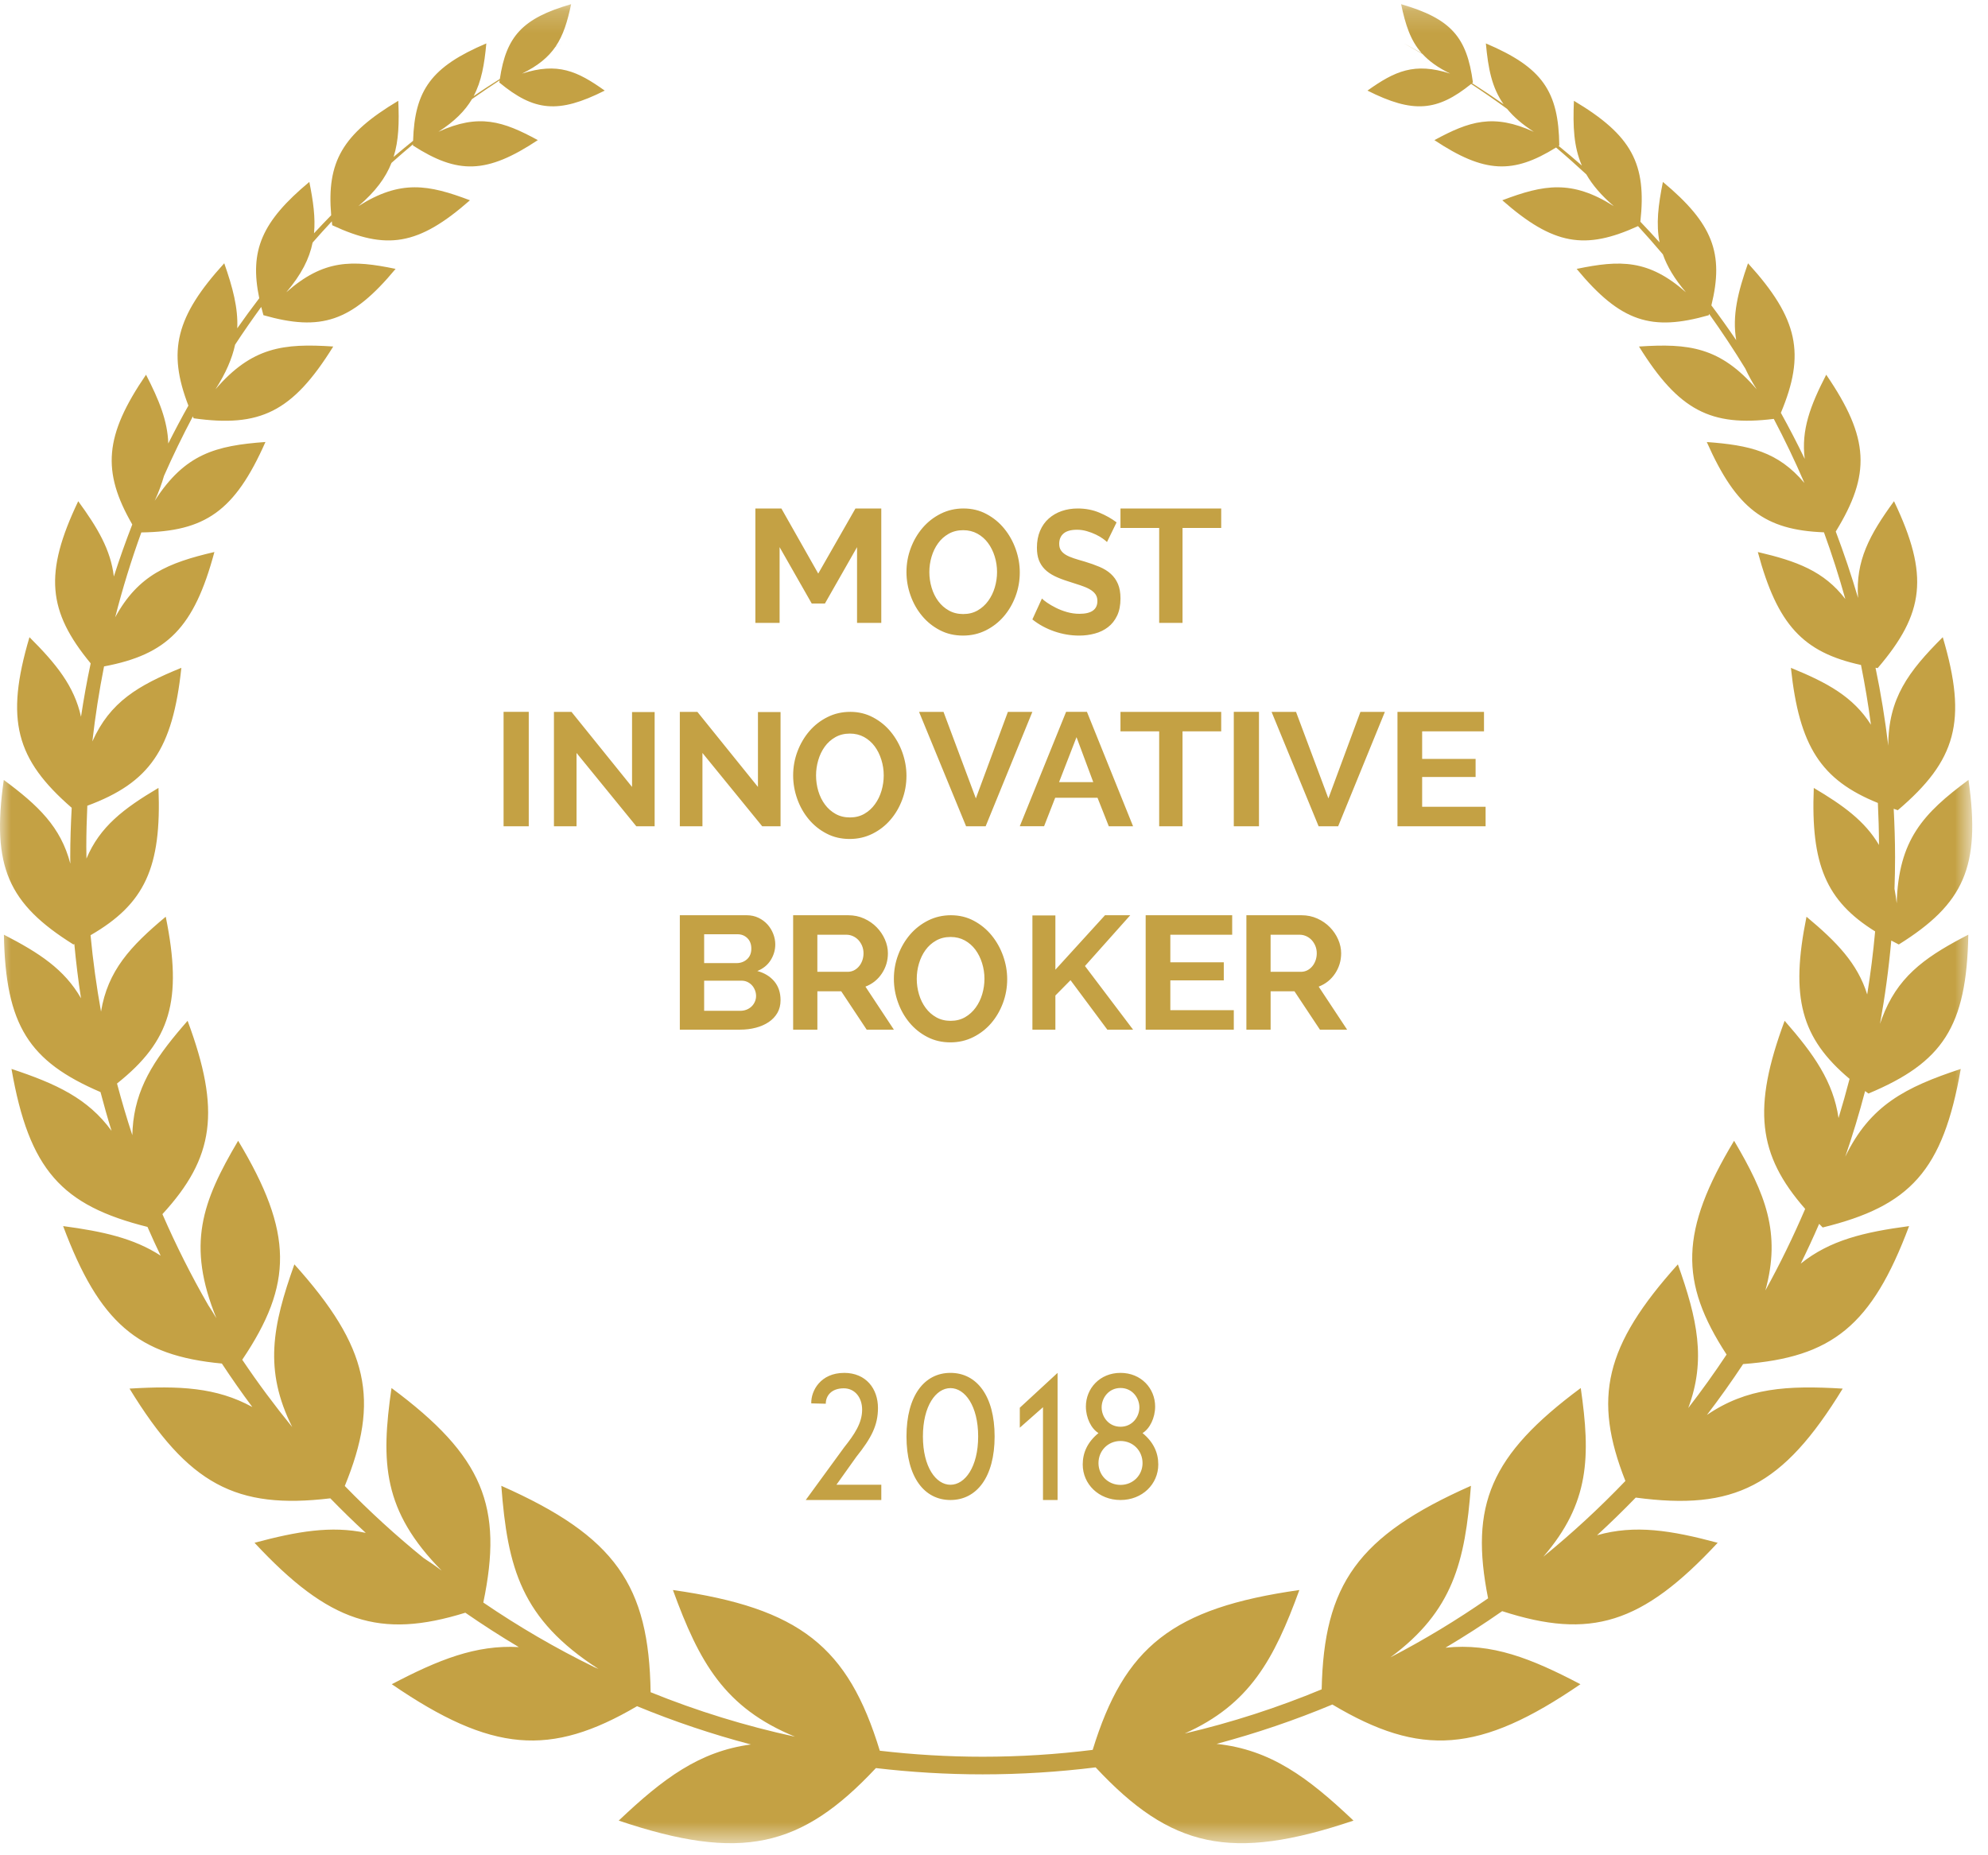 <svg xmlns="http://www.w3.org/2000/svg" xmlns:xlink="http://www.w3.org/1999/xlink" width="90" height="84" viewBox="0 0 90 84">
    <defs>
        <path id="5ccq8x1wea" d="M0 0.189L89.287 0.189 89.287 83.455 0 83.455z"/>
    </defs>
    <g fill="none" fill-rule="evenodd">
        <g>
            <g>
                <g transform="translate(-1220 -4166) translate(0 4126) translate(1220 40)">
                    <mask id="mffc7op0bb" fill="#fff">
                        <use xlink:href="#5ccq8x1wea"/>
                    </mask>
                    <path fill="#C4A144" d="M63.43.189c2.263.656 2.98 1.491 3.252 3.547l-.038.03c.482.31.958.626 1.426.954-.534-.757-.698-1.619-.802-2.754 2.566 1.089 3.292 2.17 3.324 4.622l-.03.018c.356.291.706.588 1.052.89-.37-.85-.41-1.768-.36-2.932 2.63 1.567 3.296 2.858 3.008 5.474.295.308.585.621.87.938-.166-.83-.062-1.688.15-2.739 2.262 1.885 2.774 3.233 2.195 5.59.387.515.761 1.04 1.124 1.574-.187-1.114.073-2.164.534-3.48 2.288 2.512 2.602 4.11 1.488 6.771.378.684.74 1.378 1.08 2.085-.166-1.314.254-2.412.973-3.811 1.968 2.878 2.018 4.513.432 7.1.372.986.71 1.988 1.01 3.007-.122-1.683.522-2.864 1.627-4.38 1.604 3.361 1.378 5.082-.74 7.557l-.097-.017c.243 1.16.433 2.336.577 3.528.001-2.137.906-3.355 2.467-4.911 1.13 3.809.607 5.584-2.036 7.834-.064-.021-.123-.043-.185-.065.037.726.062 1.456.062 2.19 0 .48-.01.957-.026 1.433.038.21.073.426.1.658.08-2.874 1.197-4.07 3.25-5.588.562 3.934-.213 5.613-3.156 7.451-.118-.059-.227-.118-.34-.178-.114 1.277-.285 2.538-.511 3.779v-.004l.093-.261c.674-1.809 1.853-2.699 3.646-3.644l.26-.135c-.076 4.176-1.163 5.786-4.522 7.192l-.15-.113c-.264 1.007-.565 2-.9 2.975 1.126-2.335 2.73-3.15 5.23-3.976-.807 4.612-2.287 6.207-6.251 7.178l-.16-.164c-.263.608-.541 1.207-.833 1.8 1.322-1.06 2.86-1.426 4.905-1.698-1.687 4.508-3.489 5.944-7.514 6.247-.52.787-1.067 1.556-1.639 2.304 1.806-1.235 3.64-1.345 6.148-1.193-2.722 4.447-4.92 5.526-9.37 4.934-.568.585-1.151 1.154-1.752 1.705 1.712-.49 3.358-.223 5.462.341-3.433 3.691-5.764 4.387-9.756 3.096-.833.582-1.69 1.133-2.566 1.654 2.098-.22 3.867.478 6.108 1.654-4.574 3.134-7.235 3.3-11.23.919-1.694.707-3.444 1.304-5.242 1.782 2.448.263 4.127 1.51 6.198 3.474-5.55 1.87-8.27 1.241-11.674-2.41-1.676.207-3.382.316-5.114.316-1.636 0-3.248-.098-4.833-.284-3.39 3.623-6.11 4.242-11.643 2.378 2.01-1.906 3.652-3.136 5.984-3.447-1.767-.465-3.488-1.046-5.154-1.733-3.926 2.303-6.576 2.106-11.104-.995 2.112-1.108 3.807-1.79 5.75-1.681-.825-.491-1.632-1.01-2.42-1.556-3.866 1.199-6.17.46-9.544-3.167 1.929-.517 3.473-.783 5.036-.448-.55-.506-1.084-1.029-1.605-1.564-4.262.508-6.427-.616-9.09-4.968 2.238-.136 3.938-.06 5.56.834-.479-.642-.938-1.3-1.38-1.969-3.8-.356-5.545-1.838-7.186-6.223 1.798.24 3.203.549 4.415 1.339-.207-.43-.404-.864-.596-1.302-3.891-.974-5.358-2.579-6.157-7.153 2.024.67 3.46 1.335 4.53 2.803-.18-.58-.345-1.165-.5-1.755C1.312 48.055.251 46.432.177 42.32c1.604.825 2.743 1.573 3.49 2.878-.125-.811-.225-1.63-.302-2.457l-.041.022C.383 40.925-.393 39.246.171 35.313c1.56 1.154 2.58 2.125 3.013 3.79 0-.099-.004-.195-.004-.293 0-.75.026-1.495.066-2.236-2.53-2.198-3.022-3.978-1.912-7.724 1.212 1.208 2.027 2.213 2.333 3.602.124-.813.267-1.62.438-2.417-1.949-2.36-2.12-4.08-.564-7.342.881 1.208 1.47 2.202 1.613 3.409.254-.797.534-1.582.834-2.356-1.386-2.406-1.263-4.023.623-6.78.589 1.145.976 2.088 1.007 3.114.291-.579.594-1.152.911-1.715-.953-2.47-.57-4.036 1.623-6.445.386 1.104.63 2.02.589 2.944.323-.46.654-.915.996-1.361-.451-2.16.112-3.47 2.267-5.266.177.878.28 1.62.212 2.325.255-.276.515-.547.777-.816-.206-2.423.509-3.674 3.038-5.182.043.988.021 1.799-.213 2.542.292-.247.585-.492.883-.732.073-2.3.829-3.352 3.316-4.408-.088.955-.219 1.716-.575 2.385.39-.265.786-.524 1.187-.775.288-1.938 1.025-2.749 3.227-3.387-.166.782-.35 1.402-.706 1.923l.269-.146-.274.154c-.323.469-.787.858-1.512 1.212 1.622-.521 2.506-.112 3.744.77-2.105 1.06-3.195.936-4.772-.366.004-.034.01-.065.015-.099-.424.276-.84.559-1.253.85-.316.533-.789 1.009-1.52 1.48 1.83-.838 2.924-.482 4.501.377-2.324 1.541-3.623 1.549-5.654.244l.002-.054c-.329.275-.653.556-.973.842-.265.671-.724 1.296-1.498 1.958 1.904-1.209 3.17-.979 5.05-.266-2.347 2.063-3.785 2.268-6.236 1.13-.007-.061-.011-.117-.017-.176-.296.315-.585.637-.87.962-.148.732-.506 1.443-1.19 2.248 1.693-1.494 2.98-1.467 4.947-1.058-1.996 2.406-3.384 2.836-5.983 2.097-.037-.13-.068-.252-.1-.375-.406.56-.803 1.128-1.183 1.709-.136.628-.415 1.281-.887 2.02 1.651-1.919 3.084-2.086 5.33-1.936-1.85 2.98-3.324 3.67-6.32 3.25l-.036-.085c-.466.88-.902 1.777-1.306 2.693-.1.353-.235.724-.419 1.125 1.371-2.13 2.767-2.496 5.012-2.66-1.39 3.138-2.731 4.055-5.619 4.095-.455 1.253-.85 2.536-1.184 3.843 1.044-1.914 2.391-2.467 4.492-2.957-.92 3.43-2.137 4.641-4.996 5.18-.222 1.118-.398 2.25-.529 3.398.802-1.796 2.078-2.54 4.029-3.334-.393 3.706-1.441 5.199-4.257 6.244-.027.617-.046 1.235-.046 1.858 0 .179.005.356.007.535.605-1.445 1.683-2.267 3.26-3.2.146 3.611-.627 5.254-3.075 6.67.11 1.167.27 2.32.474 3.457.305-1.85 1.324-2.954 2.93-4.295.772 3.795.213 5.628-2.206 7.552.21.79.44 1.571.694 2.342L5.99 51.4l.014-.302c.119-1.791.945-3.083 2.264-4.621l.225-.259c1.512 4.071 1.21 6.198-1.14 8.754.616 1.416 1.308 2.79 2.072 4.117.124.189.249.387.372.597-1.358-3.337-.65-5.27.984-8.036 2.511 4.178 2.485 6.496.186 9.914.708 1.053 1.464 2.07 2.263 3.05-1.29-2.58-.9-4.575.097-7.368 3.382 3.759 3.87 6.154 2.282 10.034 1.125 1.158 2.317 2.247 3.57 3.263.266.172.536.357.816.57-2.673-2.714-2.758-4.896-2.271-8.268 4.167 3.089 5.06 5.377 4.156 9.713 1.602 1.093 3.283 2.073 5.036 2.929.06.026.117.048.177.076-3.504-2.258-4.113-4.568-4.398-8.29 5.178 2.293 6.685 4.515 6.759 9.345 2.099.85 4.284 1.526 6.538 2.014-3.195-1.31-4.338-3.372-5.528-6.641 5.772.819 7.933 2.584 9.366 7.276 1.528.178 3.082.272 4.657.272 1.686 0 3.348-.106 4.98-.31 1.435-4.663 3.599-6.421 9.357-7.238-1.15 3.152-2.252 5.182-5.192 6.497 2.137-.5 4.209-1.173 6.202-2 .099-4.741 1.625-6.943 6.757-9.215-.262 3.434-.807 5.667-3.643 7.765 1.533-.796 3.008-1.69 4.42-2.671-.837-4.212.09-6.48 4.195-9.522.448 3.107.406 5.205-1.695 7.638 1.307-1.065 2.548-2.21 3.716-3.43-1.479-3.75-.94-6.12 2.376-9.807.881 2.474 1.285 4.322.47 6.504.607-.784 1.185-1.591 1.735-2.42-2.144-3.291-2.113-5.598.34-9.68 1.416 2.398 2.135 4.172 1.417 6.776.659-1.195 1.26-2.426 1.801-3.691-2.152-2.453-2.394-4.573-.93-8.517 1.325 1.513 2.202 2.757 2.44 4.403.179-.586.345-1.177.5-1.773-2.2-1.85-2.693-3.685-1.95-7.341 1.37 1.142 2.31 2.113 2.748 3.519.152-.941.272-1.893.359-2.855-2.218-1.38-2.917-3.032-2.777-6.496 1.338.792 2.316 1.503 2.952 2.582-.002-.638-.021-1.271-.051-1.902-2.572-1.041-3.56-2.557-3.937-6.117 1.649.672 2.817 1.307 3.623 2.574-.12-.911-.271-1.812-.45-2.704-2.626-.571-3.785-1.817-4.671-5.114 1.763.411 2.994.865 3.962 2.128-.285-1.024-.609-2.03-.968-3.02-2.673-.102-3.965-1.066-5.304-4.088 1.925.14 3.225.432 4.42 1.854-.425-.989-.889-1.956-1.387-2.902-2.847.354-4.298-.371-6.102-3.276 2.246-.15 3.678.017 5.328 1.936-.208-.326-.375-.635-.513-.934-.517-.848-1.066-1.674-1.64-2.48l-.016.06c-2.597.74-3.986.31-5.981-2.097 1.967-.409 3.253-.436 4.946 1.058-.52-.61-.848-1.165-1.043-1.717-.367-.433-.741-.86-1.125-1.278-2.395 1.092-3.827.868-6.145-1.17 1.88-.712 3.146-.942 5.05.267-.57-.489-.968-.958-1.246-1.44-.449-.415-.904-.821-1.37-1.216-1.948 1.21-3.24 1.17-5.507-.334 1.578-.859 2.672-1.215 4.502-.376-.523-.338-.915-.677-1.21-1.038-.533-.391-1.077-.766-1.628-1.13-1.535 1.239-2.624 1.344-4.695.301 1.24-.881 2.124-1.29 3.744-.77-.553-.27-.954-.56-1.257-.892-.279-.16-.557-.32-.84-.473.273.142.541.293.81.442-.514-.58-.735-1.284-.934-2.22zm-15.552 61.97v5.756h-.66v-4.201l-1.05.927v-.904l1.71-1.578zm-9.664 0c.997 0 1.533.722 1.533 1.588 0 .786-.295 1.357-.981 2.215l-.899 1.262h2.031v.69h-3.42l1.736-2.38c.469-.589.816-1.104.816-1.708 0-.556-.333-.968-.83-.968-.567 0-.816.341-.816.698l-.657-.016c-.015-.58.43-1.38 1.487-1.38zm4.815 0c1.184 0 1.999 1.035 1.999 2.878 0 1.843-.815 2.878-2 2.878-1.183 0-1.99-1.035-1.99-2.878 0-1.843.807-2.878 1.99-2.878zm7.699 0c.937 0 1.567.707 1.567 1.523 0 .512-.24 1.002-.57 1.203.502.412.712.894.712 1.422 0 .885-.72 1.608-1.71 1.608s-1.71-.723-1.71-1.608c0-.528.21-1.01.713-1.422-.33-.201-.57-.69-.57-1.203 0-.816.63-1.523 1.568-1.523zm0 3.084c-.57 0-.998.442-.998 1.002 0 .543.428.986.998.986.57 0 .997-.443.997-.986 0-.56-.428-1.002-.997-1.002zm-7.7-2.394c-.658 0-1.246.808-1.246 2.188 0 1.38.588 2.188 1.247 2.188.658 0 1.254-.808 1.254-2.188 0-1.38-.596-2.188-1.254-2.188zm7.7-.006c-.533 0-.855.45-.855.877 0 .435.322.878.855.878.532 0 .854-.443.854-.878 0-.427-.322-.877-.854-.877zM43.05 41.439c.38 0 .727.084 1.04.252.314.168.581.388.803.66.222.272.395.58.519.927.123.347.185.698.185 1.055 0 .379-.065.74-.193 1.083-.129.344-.306.648-.533.912-.227.263-.499.474-.814.631-.316.157-.659.236-1.03.236-.384 0-.733-.081-1.046-.244-.314-.162-.583-.378-.807-.647-.225-.27-.399-.577-.522-.924-.124-.346-.185-.7-.185-1.063 0-.378.065-.74.196-1.087.13-.346.311-.653.54-.92.23-.266.503-.477.818-.635.316-.157.66-.236 1.03-.236zm8.118 0l-2.05 2.299 2.178 2.881H50.13l-1.666-2.24-.685.694v1.546h-1.04v-5.172h1.04v2.458l2.246-2.466h1.145zm-12.766 0c.259 0 .498.05.718.15.22.1.41.231.568.394.16.163.284.348.374.554.09.207.135.415.135.624 0 .336-.091.641-.274.916-.183.275-.43.473-.743.594l1.287 1.948h-1.231l-1.152-1.736h-1.08v1.736h-1.097v-5.18h2.495zm20.519 0c.259 0 .498.05.718.15.22.1.41.231.568.394.16.163.284.348.374.554.09.207.135.415.135.624 0 .336-.092.641-.274.916-.183.275-.43.473-.743.594l1.287 1.948h-1.231l-1.152-1.736h-1.08v1.736h-1.097v-5.18h2.495zm-3.138 0v.883h-2.8v1.248h2.42v.817h-2.42v1.35h2.873v.882h-3.99v-5.18h3.917zm-21.976 0c.196 0 .374.04.534.117.16.078.295.179.407.303.11.124.197.265.258.423.062.158.092.318.092.478 0 .253-.069.49-.207.711-.139.222-.34.386-.606.493.324.087.58.244.77.47.188.227.282.51.282.85 0 .22-.048.411-.143.577-.096.165-.227.304-.395.416-.167.112-.361.197-.582.255-.22.058-.456.087-.705.087h-2.735v-5.18h3.03zm9.228.984c-.246 0-.466.054-.658.164-.193.109-.353.253-.481.431-.129.179-.226.382-.293.608-.067.226-.1.457-.1.691 0 .246.035.483.104.712.069.23.169.431.3.607.13.176.29.318.48.424.19.107.406.16.648.16.247 0 .465-.055.655-.164.19-.11.35-.255.481-.436.131-.18.23-.385.297-.611.066-.227.1-.457.1-.692 0-.245-.036-.482-.108-.711-.071-.23-.173-.432-.303-.608-.131-.176-.292-.315-.481-.42-.19-.103-.404-.155-.64-.155zm-9.467 1.979h-1.69v1.364h1.634c.1 0 .195-.017.283-.051.087-.034.163-.082.227-.142.064-.061.114-.133.151-.216.037-.082.056-.17.056-.262 0-.093-.017-.182-.052-.267-.034-.085-.08-.16-.139-.222-.059-.063-.128-.113-.208-.15-.079-.036-.167-.054-.262-.054zm25.281-2.08h-1.327V44h1.375c.1 0 .194-.022.282-.065.087-.044.163-.104.226-.18.063-.074.114-.163.151-.265.037-.103.056-.212.056-.329 0-.121-.022-.233-.064-.335-.042-.102-.1-.191-.17-.267-.072-.075-.154-.133-.247-.175-.093-.04-.187-.062-.282-.062zm-20.519 0h-1.327V44h1.375c.1 0 .194-.022.282-.065.087-.044.163-.104.226-.18.063-.074.114-.163.151-.265.037-.103.056-.212.056-.329 0-.121-.022-.233-.064-.335-.042-.102-.1-.191-.17-.267-.072-.075-.154-.133-.247-.175-.093-.04-.187-.062-.282-.062zm-4.938-.022h-1.514v1.306h1.466c.186 0 .345-.058.475-.175.13-.117.195-.277.195-.481 0-.2-.06-.358-.18-.475-.12-.116-.266-.175-.442-.175zm5.098-10.07c.38 0 .727.085 1.04.253.314.167.582.387.803.659.222.272.395.581.519.927.123.347.185.699.185 1.055 0 .379-.064.74-.193 1.084-.128.343-.306.647-.533.91-.227.265-.498.475-.814.632-.316.157-.659.236-1.029.236-.385 0-.734-.08-1.047-.244-.314-.162-.582-.378-.807-.647-.225-.27-.399-.577-.522-.923-.123-.347-.185-.701-.185-1.064 0-.378.066-.74.196-1.087.131-.346.311-.652.54-.919.23-.267.503-.478.819-.635.315-.158.658-.236 1.028-.236zm-12.619 0l2.743 3.4v-3.392h1.023v5.173h-.83l-2.706-3.32v3.32h-1.023v-5.18h.793zm16.843 0l1.465 3.919 1.45-3.918h1.108l-2.115 5.18h-.885l-2.13-5.18h1.107zm-18.776 0v5.18h-1.14v-5.18h1.14zm34.735 0l1.466 3.919 1.45-3.918h1.107l-2.115 5.18h-.885l-2.13-5.18h1.107zm-1.677 0v5.18h-1.14v-5.18h1.14zm-25.425 0l2.743 3.4v-3.392h1.023v5.173h-.83l-2.706-3.32v3.32h-1.024v-5.18h.794zm35.612 0v.883h-2.8v1.248h2.42v.817h-2.42v1.35h2.873v.883h-3.99v-5.18h3.917zm-11.897 0v.883h-1.751v4.298h-1.057v-4.298h-1.752v-.882h4.56zm-6.078 0l2.088 5.18h-1.099l-.51-1.29H47.77l-.503 1.29h-1.1l2.097-5.18h.945zm-10.732.984c-.247 0-.467.055-.66.164-.192.109-.352.253-.48.431-.129.18-.226.382-.292.608-.067.227-.1.457-.1.691 0 .246.034.483.103.712.07.23.169.432.3.607.13.176.291.318.48.424.19.107.407.16.649.16.246 0 .464-.054.655-.164.19-.109.35-.255.48-.436.131-.18.23-.384.297-.611.066-.226.1-.457.1-.692 0-.245-.036-.482-.108-.711-.071-.229-.172-.432-.303-.608-.131-.175-.291-.315-.481-.42-.19-.103-.404-.155-.64-.155zm10.26.162l-.79 2.036h1.548l-.758-2.036zM43.62 23.022c.38 0 .727.084 1.04.252.314.168.581.387.803.66.222.271.395.58.519.927.123.346.185.698.185 1.055 0 .378-.065.74-.193 1.083-.129.344-.306.647-.533.911-.227.264-.499.475-.814.632-.316.157-.659.235-1.03.235-.384 0-.733-.08-1.046-.243-.314-.163-.583-.378-.807-.648-.225-.269-.399-.577-.522-.923-.124-.347-.185-.7-.185-1.063 0-.378.065-.74.196-1.087.13-.347.31-.653.54-.92.23-.266.503-.478.818-.635.316-.157.659-.236 1.03-.236zm5.165 0c.355 0 .683.062.981.187.299.125.56.272.783.442l-.434.891c-.034-.037-.094-.087-.182-.15-.087-.065-.194-.127-.32-.188-.125-.06-.262-.113-.409-.155-.147-.043-.296-.064-.448-.064-.27 0-.471.056-.604.167-.133.112-.2.268-.2.47 0 .117.025.214.075.29.05.078.122.145.217.204.095.058.215.111.36.159.144.048.311.098.5.151.247.074.471.154.673.239.201.085.372.19.512.318s.248.28.323.458c.076.178.114.397.114.657 0 .302-.05.561-.152.776-.103.215-.24.389-.413.521-.173.133-.372.23-.598.29-.225.062-.46.092-.707.092-.38 0-.754-.063-1.124-.19-.37-.128-.702-.308-.995-.542l.433-.947c.043.048.12.11.231.187.112.077.243.154.395.23.152.078.32.143.505.196.185.053.375.08.57.08.54 0 .81-.195.81-.582 0-.122-.031-.225-.092-.31-.062-.085-.15-.16-.264-.223-.113-.064-.251-.122-.412-.175-.162-.053-.342-.112-.54-.175-.242-.075-.453-.156-.63-.243-.178-.088-.326-.191-.445-.31-.118-.12-.207-.258-.267-.415-.059-.156-.088-.343-.088-.56 0-.287.047-.542.142-.765.095-.223.226-.409.395-.557.168-.149.363-.261.586-.339.223-.076.463-.115.719-.115zm-13.411 0l1.669 2.947 1.685-2.947h1.169v5.18h-1.097v-3.43l-1.455 2.554h-.596l-1.455-2.553v3.429h-1.097v-5.18h1.177zm19.912 0v.883h-1.751v4.297h-1.057v-4.297h-1.752v-.883h4.56zm-11.68.983c-.247 0-.467.055-.66.164-.192.11-.353.253-.48.432-.129.178-.226.381-.293.607-.067.227-.1.457-.1.692 0 .245.035.482.104.711.069.23.169.432.3.608.13.176.29.317.48.423.19.107.406.16.648.16.247 0 .465-.054.655-.164.19-.109.35-.254.481-.435s.23-.385.297-.612c.066-.226.1-.457.1-.691 0-.245-.036-.483-.108-.712-.071-.229-.173-.431-.303-.607-.131-.176-.292-.316-.481-.42-.19-.104-.404-.156-.64-.156z" mask="url(#mffc7op0bb)"/>
                </g>
            </g>
        </g>
    </g>
</svg>
